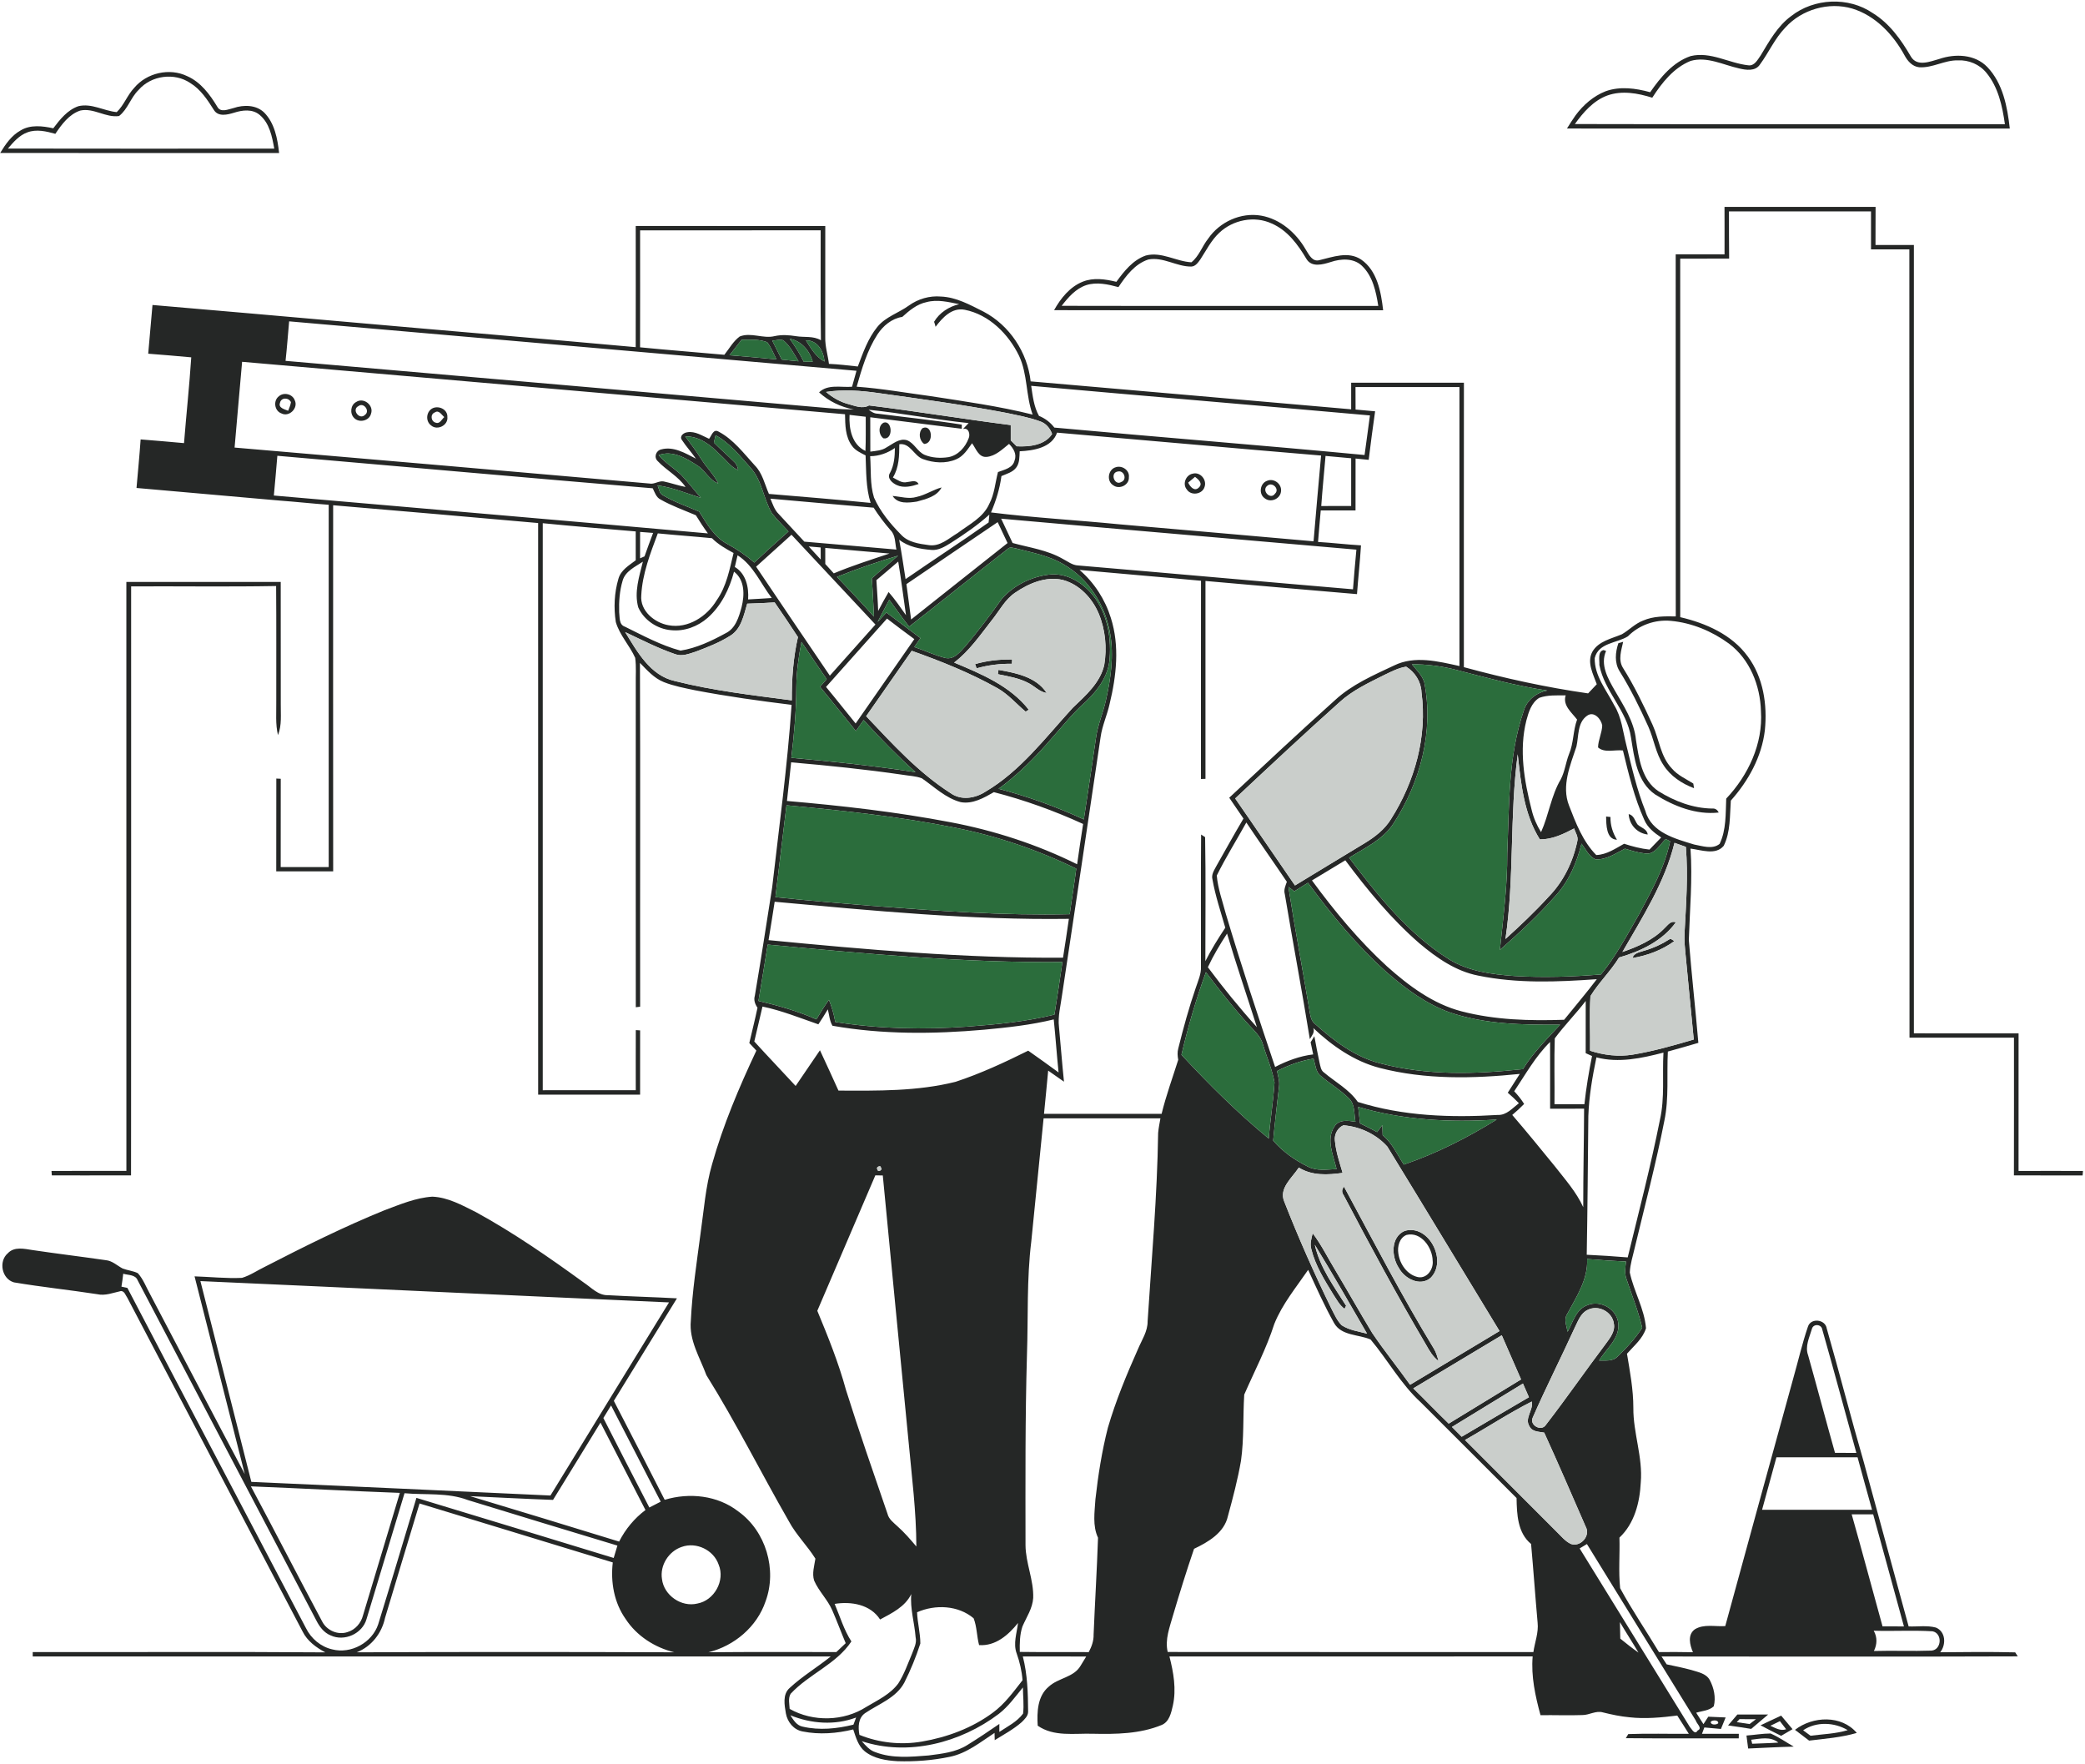 <svg width="519" height="439" viewBox="0 0 519 439" fill="none" xmlns="http://www.w3.org/2000/svg">
<g clip-path="url(#clip0_12506_513)">
<path d="M445.844 4.014C451.544 -0.48 460.13 -0.864 466.148 3.246C470.36 5.826 473.252 9.93 475.688 14.124C477.254 16.674 480.446 15.312 482.708 14.682C486.692 13.314 491.624 13.482 494.696 16.698C498.584 20.766 499.676 26.61 500.282 32.004C466.262 31.998 432.242 32.016 398.216 31.998C395.492 31.986 392.768 31.992 390.05 31.986C390.746 30.87 391.442 29.754 392.21 28.68C394.124 26.1 396.668 23.886 399.686 22.71C403.262 21.426 407.18 21.96 410.762 22.956C413.324 19.254 416.432 15.462 420.83 13.962C425.78 12.756 430.364 15.732 435.182 16.254C436.742 16.476 437.516 14.838 438.278 13.782C440.396 10.254 442.454 6.51 445.844 4.014ZM444.404 6.864C441.788 9.552 440.294 13.062 438.092 16.05C436.94 17.808 434.612 17.448 432.866 17.022C428.924 16.146 424.922 13.986 420.818 15.168C416.606 16.872 413.672 20.604 411.284 24.318C407.69 23.184 403.724 22.47 400.076 23.778C396.614 25.074 394.112 27.954 392.018 30.876C427.7 30.966 463.382 30.894 499.064 30.912C498.422 26.418 497.42 21.696 494.45 18.114C492.752 16.02 490.046 14.892 487.37 15.024C484.04 14.94 481.046 16.962 477.722 16.74C476.06 16.572 474.866 15.234 474.122 13.854C471.29 8.64 466.868 3.894 461.054 2.13C455.204 0.408 448.49 2.346 444.404 6.864Z" fill="#252726"/>
<path d="M33.41 21.864C36.53 18.126 42.206 16.818 46.61 18.96C49.97 20.442 52.22 23.49 54.068 26.532C54.896 28.146 56.798 27.198 58.112 26.904C60.638 26.04 63.746 26.058 65.768 28.02C68.378 30.666 69.074 34.53 69.476 38.082C46.334 38.082 23.192 38.106 0.05 38.07C1.358 35.916 2.852 33.738 5.108 32.478C7.562 30.972 10.586 31.356 13.262 31.932C14.936 29.724 16.784 27.372 19.502 26.436C22.784 25.632 25.844 27.606 29.054 27.906C30.866 26.178 31.682 23.682 33.41 21.864ZM34.526 22.362C32.534 24.258 31.82 27.186 29.636 28.878C26.318 29.358 23.294 26.778 19.97 27.522C17.174 28.458 15.35 30.972 13.778 33.312C11.54 32.688 9.074 32.094 6.818 32.946C4.778 33.678 3.338 35.382 1.964 36.978C24.062 37.026 46.166 37.002 68.27 36.99C67.724 33.984 67.094 30.636 64.616 28.584C62.828 27.078 60.326 27.39 58.262 28.056C56.612 28.554 54.302 29.154 53.222 27.342C51.626 24.834 49.952 22.236 47.348 20.658C43.412 17.994 37.634 18.774 34.526 22.362Z" fill="#252726"/>
<path d="M429.266 51.504C441.8 51.516 454.34 51.51 466.874 51.504C466.844 54.666 466.874 57.822 466.85 60.978C470.036 60.978 473.222 60.984 476.408 60.978C476.42 82.746 476.378 104.52 476.426 126.294C476.384 169.932 476.414 213.57 476.408 257.208C485.096 257.196 493.784 257.196 502.466 257.22C502.454 268.632 502.472 280.044 502.46 291.462C507.806 291.444 513.146 291.432 518.498 291.462C518.474 291.744 518.426 292.302 518.402 292.578C512.702 292.56 507.008 292.578 501.308 292.566C501.338 281.136 501.314 269.706 501.32 258.276C492.65 258.294 483.986 258.27 475.316 258.288C475.31 212.91 475.34 167.532 475.298 122.154C475.262 102.126 475.298 82.104 475.28 62.076C472.094 62.07 468.914 62.076 465.734 62.076C465.734 58.92 465.728 55.77 465.734 52.614C454.064 52.62 442.4 52.62 430.73 52.614H430.376C430.358 56.532 430.4 60.456 430.418 64.374C426.356 64.38 422.3 64.374 418.238 64.38C418.244 94.128 418.232 123.876 418.244 153.618C424.61 155.1 431.108 157.962 435.056 163.392C438.938 168.612 439.958 175.434 439.31 181.782C438.536 188.358 435.206 194.388 430.838 199.272C430.568 203.04 430.79 207.06 429.074 210.528C427.046 212.958 423.458 211.542 420.8 211.224C421.328 218.808 420.626 226.392 420.386 233.97C421.064 242.514 422.03 251.034 422.756 259.572C420.23 260.316 417.704 261.042 415.166 261.738C414.86 267.48 415.478 273.306 414.29 278.982C412.208 289.62 409.436 300.114 406.904 310.65C406.454 312.666 405.782 314.652 405.692 316.728C406.682 321.444 409.34 325.752 409.724 330.606C408.938 333.198 406.718 334.98 404.99 336.954C405.728 341.412 406.58 345.882 406.574 350.424C406.52 356.682 408.962 362.706 408.422 368.988C408.176 373.968 406.868 379.194 403.112 382.722C403.238 386.916 402.848 391.14 403.286 395.31C406.232 400.758 409.754 405.9 412.946 411.216C415.766 411.198 418.586 411.186 421.406 411.252C420.638 409.434 419.99 406.908 421.892 405.54C424.136 404.166 426.95 404.916 429.452 404.748C435.098 384.162 440.714 363.576 446.402 343.002C447.614 338.754 448.592 334.434 450.02 330.252C450.704 327.96 454.382 328.35 454.718 330.684C457.886 341.718 460.718 352.854 463.922 363.876C467.63 377.532 471.356 391.182 475.1 404.832C477.35 404.922 479.684 404.52 481.886 405.114C484.352 406.134 484.466 409.368 482.96 411.264C489.176 411.204 495.41 411.132 501.626 411.288C501.788 411.534 502.112 412.032 502.268 412.284C476.096 412.386 449.924 412.302 423.746 412.326C420.356 412.308 416.966 412.308 413.582 412.302C414.002 412.956 414.434 413.61 414.866 414.27C416.906 414.702 418.958 415.116 420.974 415.662C422.612 416.19 424.67 416.496 425.588 418.158C426.632 420.12 427.154 422.514 426.596 424.704C425.438 425.814 423.68 425.85 422.216 426.312C422.822 427.254 423.422 428.202 424.022 429.156C424.424 428.532 424.82 427.914 425.228 427.302C426.668 427.362 428.102 427.422 429.548 427.488C429.158 428.442 428.768 429.396 428.378 430.35C426.998 430.218 425.618 430.098 424.25 429.978C424.1 430.374 423.806 431.166 423.656 431.562C426.71 431.544 429.77 431.55 432.83 431.556C432.83 431.838 432.818 432.408 432.812 432.69C423.44 432.66 414.074 432.744 404.702 432.648C404.858 432.39 405.158 431.88 405.308 431.628C410.33 431.436 415.358 431.604 420.386 431.562C419.426 430.038 418.484 428.52 417.506 427.014C413.57 427.5 409.58 427.89 405.62 427.446C403.382 427.242 401.18 426.774 399.008 426.234C397.25 425.712 395.606 426.912 393.854 426.894C390.392 427.02 386.924 426.87 383.462 426.924C382.172 422.16 381.086 417.252 381.512 412.29C351.374 412.338 321.236 412.302 291.098 412.308C292.112 416.28 292.856 420.456 291.95 424.53C291.536 426.33 291.068 428.562 289.172 429.36C283.748 431.598 277.766 431.67 271.982 431.544C267.392 431.406 262.334 432.348 258.308 429.54C258.098 426.156 258.236 422.16 261.068 419.814C263.414 417.63 267.284 417.54 268.976 414.624C269.462 413.862 269.918 413.088 270.38 412.32C265.118 412.29 259.856 412.326 254.6 412.302C255.758 416.784 255.89 421.44 255.92 426.048C255.926 427.14 255.032 427.944 254.318 428.664C252.284 430.44 249.89 431.724 247.604 433.14C247.592 432.69 247.574 431.79 247.562 431.334C244.04 433.632 240.638 436.434 236.414 437.286C232.154 438.18 227.78 438.51 223.43 438.378C220.586 438.216 217.55 437.754 215.264 435.924C213.608 434.568 213.038 432.408 212.384 430.47C208.292 431.472 203.96 431.808 199.814 430.98C197.594 430.59 196.01 428.646 195.626 426.498C195.272 424.41 194.756 421.758 196.544 420.162C199.7 417.222 203.444 415.002 206.798 412.302C140.582 412.32 74.366 412.308 8.15 412.308L8.144 411.21C32.426 411.264 56.702 411.102 80.984 411.288C78.686 410.076 76.496 408.474 75.32 406.092C60.788 378.39 46.208 350.718 31.688 323.01C31.244 322.41 31.028 321.39 30.122 321.348C28.16 321.768 26.204 322.602 24.158 322.128C17.276 321.072 10.334 320.346 3.464 319.194C0.452 318.324 -0.424 313.968 1.946 311.946C3.566 310.212 6.068 310.848 8.12 311.154C14.186 312.06 20.276 312.786 26.342 313.668C27.962 313.818 29.144 315.012 30.518 315.738C31.754 316.212 33.11 316.32 34.31 316.902C35.69 318.426 36.392 320.412 37.388 322.188C45.248 337.092 53.018 352.038 60.932 366.912C56.75 350.508 52.592 334.098 48.428 317.694C52.358 317.82 56.3 318.252 60.236 318.072C62.27 317.466 64.04 316.224 65.942 315.306C75.68 310.296 85.496 305.394 95.648 301.266C99.53 299.82 103.442 298.134 107.624 297.858C111.524 298.02 115.022 299.994 118.442 301.692C127.844 306.84 136.67 312.96 145.334 319.254C147.224 320.502 148.934 322.482 151.394 322.386C157.094 322.716 162.8 322.854 168.506 323.166C163.244 331.656 158.054 340.188 152.798 348.684C157.034 356.886 161.276 365.082 165.458 373.314C171.596 371.454 178.64 372.204 183.782 376.212C190.64 381.114 193.478 390.69 190.568 398.58C188.432 404.922 182.786 409.674 176.354 411.264C186.962 411.144 197.576 411.24 208.184 411.21C208.964 410.472 209.732 409.734 210.512 409.002C209.366 406.284 208.346 403.512 207.164 400.806C206.006 398.136 203.804 396.078 202.652 393.408C202.094 391.62 202.7 389.742 202.97 387.96C200.948 384.72 198.158 382.02 196.352 378.636C189.428 366.576 183.206 354.09 175.838 342.294C174.218 337.896 171.488 333.612 171.962 328.752C172.31 321.48 173.426 314.274 174.374 307.062C175.208 301.278 175.616 295.404 177.254 289.77C179.996 280.014 183.974 270.654 188.276 261.504C187.688 260.868 187.1 260.238 186.518 259.614C187.196 256.68 187.946 253.77 188.558 250.83C187.934 249.936 187.562 248.91 187.898 247.836C189.422 238.854 190.796 229.848 192.212 220.854C193.946 205.728 196.01 190.632 197.042 175.44C189.032 174.456 181.04 173.346 173.114 171.834C170.45 171.276 167.75 170.778 165.212 169.77C162.806 168.804 161.066 166.812 159.296 165C159.404 193.53 159.302 222.054 159.344 250.578C159.074 250.614 158.534 250.68 158.264 250.71C158.24 223.95 158.258 197.19 158.258 170.424C158.216 168.198 158.414 165.96 158.114 163.746C156.734 160.662 154.25 158.118 153.29 154.842C152.738 151.272 152.912 147.534 153.938 144.066C154.532 141.9 156.578 140.724 158.246 139.464C158.258 137.07 158.258 134.67 158.246 132.276C150.53 131.628 142.814 130.992 135.104 130.23C135.104 177.276 135.104 224.322 135.104 271.368C142.82 271.35 150.542 271.368 158.258 271.356C158.258 266.37 158.24 261.39 158.264 256.404C158.534 256.422 159.068 256.452 159.338 256.47C159.332 261.804 159.344 267.138 159.332 272.472C150.872 272.46 142.418 272.46 133.958 272.472C133.958 225.042 133.97 177.618 133.952 130.188C116.948 128.658 99.938 127.218 82.928 125.76C82.922 156.132 82.91 186.51 82.934 216.882C78.212 216.894 73.484 216.888 68.762 216.888C68.786 209.19 68.756 201.486 68.78 193.788C69.056 193.8 69.608 193.83 69.884 193.842C69.884 201.168 69.896 208.494 69.872 215.826C73.856 215.82 77.84 215.832 81.824 215.814C81.824 185.76 81.83 155.7 81.824 125.646C77.768 125.346 73.718 124.902 69.662 124.602C57.77 123.546 45.872 122.526 33.98 121.458C34.322 117.426 34.73 113.406 35.006 109.374C38.606 109.65 42.206 109.974 45.806 110.298C46.37 103.182 47.138 96.072 47.606 88.944C44.036 88.62 40.466 88.308 36.89 88.038C37.262 84 37.592 79.956 37.958 75.912C54.674 77.334 71.384 78.81 88.1 80.28C111.476 82.356 134.87 84.282 158.24 86.412C158.264 76.356 158.258 66.306 158.246 56.25C173.972 56.256 189.704 56.25 205.43 56.256C205.424 65.502 205.418 74.742 205.424 83.988C205.364 86.226 206.078 88.368 206.342 90.57C208.748 90.666 211.136 90.972 213.53 91.224C214.82 87.804 216.05 84.252 218.378 81.384C220.424 78.846 223.682 77.91 226.25 76.044C228.548 74.394 231.392 73.566 234.224 73.812C238.064 73.968 241.478 75.9 244.832 77.574C251.294 80.97 255.746 87.69 256.55 94.926C283.148 97.218 309.734 99.564 336.332 101.88C336.332 99.672 336.338 97.464 336.332 95.256C345.686 95.256 355.046 95.256 364.4 95.256C364.37 118.86 364.388 142.458 364.388 166.062C374.558 168.834 384.878 171.096 395.312 172.59C396.038 171.834 396.752 171.072 397.472 170.31C396.566 167.778 394.958 164.886 396.362 162.246C397.886 159.576 401.126 158.982 403.73 157.872C405.536 156.822 407.006 155.22 408.998 154.47C411.554 153.348 414.392 153.384 417.134 153.432C417.092 123.39 417.122 93.348 417.116 63.3C421.166 63.312 425.222 63.3 429.272 63.312C429.272 61.152 429.272 58.992 429.278 56.832C429.284 55.056 429.284 53.28 429.266 51.504ZM159.332 57.336C159.338 67.038 159.35 76.746 159.326 86.448C166.31 87.138 173.312 87.678 180.308 88.308C181.532 86.76 182.516 84.942 184.13 83.754C186.95 82.638 189.956 84.378 192.842 83.658C194.582 83.274 196.376 83.394 198.128 83.676C200.204 84.03 202.448 83.55 204.344 84.696C204.206 75.576 204.314 66.45 204.284 57.33C189.302 57.336 174.314 57.318 159.332 57.336ZM224.6 78.876C221.99 79.278 219.824 81.084 218.414 83.244C215.858 87.198 214.526 91.764 213.242 96.252C219.362 96.69 225.416 97.77 231.494 98.58C240.044 99.906 248.642 101.094 257.048 103.194C255.32 98.46 255.824 93.168 253.664 88.566C251.036 83.148 246.218 78.306 240.152 77.106C236.96 76.476 234.602 79.062 232.886 81.342C232.784 80.916 232.664 80.496 232.514 80.094C233.87 77.808 236.204 76.32 238.76 75.708C236.096 75.186 233.348 74.466 230.648 75.198C228.26 75.684 226.352 77.286 224.6 78.876ZM71.972 79.986C71.678 83.262 71.438 86.544 71.078 89.82C116.42 93.786 161.768 97.686 207.11 101.664C208.916 101.832 210.722 101.91 212.534 101.928C209.318 101.322 206.306 99.888 203.888 97.662C206.066 95.544 209.366 96.492 212.09 96.264C212.45 94.938 212.822 93.612 213.2 92.292C166.124 88.158 119.042 84.114 71.972 79.986ZM184.61 84.552C183.59 85.83 182.582 87.12 181.586 88.422C185.486 88.74 189.386 89.07 193.286 89.46C192.554 88.014 191.972 86.466 190.97 85.182C188.954 84.39 186.734 84.558 184.61 84.552ZM192.224 84.78C192.998 86.364 193.796 87.936 194.6 89.514C195.986 89.652 197.372 89.796 198.77 89.928C197.66 88.092 196.664 86.088 194.978 84.702C194.096 84.384 193.13 84.756 192.224 84.78ZM196.562 84.312C197.87 86.136 199.094 88.026 200.078 90.054C200.636 90.048 201.746 90.036 202.298 90.03C201.536 87.276 199.478 84.84 196.562 84.312ZM200.606 84.732C201.86 86.712 203.09 88.842 205.238 89.994C205.034 87.456 203.504 84.624 200.606 84.732ZM60.266 90.054C59.612 97.17 59.036 104.286 58.394 111.402C92.822 114.336 127.238 117.33 161.654 120.354C162.878 120.612 163.964 119.634 165.17 119.826C167.012 120.216 168.794 120.852 170.648 121.212C168.842 118.56 165.914 117.096 163.754 114.81C162.68 113.85 163.262 112.152 164.606 111.858C167.678 111.03 170.594 112.818 173.228 114.162C172.124 112.572 170.798 111.138 169.742 109.518C169.046 108.558 170.204 107.676 171.098 107.592C173.054 107.268 174.794 108.468 176.504 109.218C177.158 108.42 177.548 106.626 178.91 107.454C182.576 109.398 185.132 112.836 187.88 115.842C189.8 117.774 190.34 120.522 191.402 122.94C199.844 123.654 208.286 124.332 216.716 125.178C215.51 121.356 215.636 117.306 215.462 113.352C214.226 112.716 212.876 112.128 212.06 110.946C210.398 108.702 210.392 105.774 210.344 103.11C160.322 98.742 110.294 94.416 60.266 90.054ZM256.682 96.036C257.06 98.586 257.348 101.22 258.62 103.512C260.138 104.13 261.452 105.126 262.448 106.428C288.182 108.798 313.946 110.808 339.668 113.256C340.136 109.974 340.55 106.686 341.006 103.404C312.902 100.902 284.786 98.55 256.682 96.036ZM337.412 96.342C337.418 98.208 337.424 100.074 337.43 101.94C339.05 102.084 340.67 102.228 342.296 102.378C341.714 106.398 341.186 110.424 340.694 114.456C339.602 114.342 338.516 114.234 337.43 114.132C337.424 118.44 337.43 122.748 337.418 127.056C334.532 127.044 331.646 127.056 328.76 127.05C328.508 129.66 328.316 132.276 328.088 134.892C331.658 135.108 335.21 135.54 338.78 135.744C338.528 139.794 338.084 143.832 337.784 147.882C325.214 146.79 312.638 145.746 300.068 144.606C300.068 161.022 300.068 177.438 300.068 193.86C299.786 193.866 299.222 193.89 298.946 193.896C298.952 177.45 298.928 161.004 298.958 144.558C288.884 143.61 278.798 142.8 268.718 141.864C272.384 145.014 275.084 149.208 276.518 153.816C278.732 160.764 277.898 168.252 276.206 175.218C275.594 178.014 274.346 180.648 273.956 183.504C270.806 204.912 267.59 226.308 264.362 247.704C264.02 250.338 263.282 252.972 263.606 255.648C264.038 260.178 264.374 264.714 264.848 269.244C263.528 268.332 262.22 267.408 260.912 266.484C260.594 270.078 260.216 273.66 259.874 277.248C269.63 277.248 279.386 277.254 289.148 277.248C290.258 272.682 291.878 268.266 293.288 263.79C293.108 262.848 293.036 261.882 293.3 260.952C294.566 255.864 295.952 250.8 297.662 245.844C298.22 244.146 299.018 242.466 298.946 240.636C298.964 229.662 298.886 218.694 298.982 207.726C299.234 207.888 299.732 208.212 299.978 208.374C300.17 218.658 300.032 228.96 300.038 239.25C301.502 236.358 303.212 233.61 305 230.916C303.866 226.944 302.528 223.008 301.814 218.928C301.466 217.698 302.234 216.612 302.768 215.58C305.012 211.632 307.202 207.654 309.524 203.748C308.354 202.008 307.172 200.28 305.984 198.558C314.702 190.422 323.402 182.256 332.288 174.294C336.512 170.382 341.876 168.066 347.024 165.642C352.148 163.122 358.01 164.622 363.29 165.786C363.284 142.638 363.278 119.49 363.29 96.342C354.662 96.336 346.04 96.336 337.412 96.342ZM205.622 97.56C207.224 98.94 209.078 100.02 211.13 100.566C212.798 101.004 214.664 101.862 216.32 100.914C228.104 102.378 239.822 104.304 251.6 105.804C251.6 107.07 251.594 108.342 251.6 109.614C252.092 110.1 252.578 110.586 253.07 111.084C256.154 111.246 260.072 110.856 261.89 108.024C261.386 106.614 260.354 105.354 258.902 104.88C256.124 103.86 253.19 103.35 250.298 102.738C239.786 100.734 229.172 99.312 218.576 97.83C214.292 97.218 209.918 96.894 205.622 97.56ZM216.23 101.994C216.902 102.486 217.616 102.966 218.492 102.972C225.464 103.878 232.472 104.58 239.414 105.696C239.414 105.954 239.408 106.464 239.402 106.722C231.812 105.768 224.216 104.832 216.626 103.86C216.638 106.716 216.62 109.566 216.644 112.416C218.036 112.224 219.53 112.164 220.73 111.33C222.29 110.478 223.886 108.984 225.806 109.59C227.6 110.316 228.362 112.41 230.126 113.202C231.992 113.982 234.104 114.096 236.084 113.79C238.496 113.352 240.296 111.318 241.118 109.098C241.55 108.186 241.172 106.344 239.708 106.782C240.182 106.302 240.65 105.816 241.112 105.312C232.79 104.454 224.552 102.834 216.23 101.994ZM211.472 103.266C211.292 106.668 212.012 110.64 215.426 112.242C215.552 109.404 215.486 106.566 215.498 103.734C214.154 103.572 212.81 103.404 211.472 103.266ZM253.82 112.326C253.742 113.718 253.838 115.272 252.914 116.436C252.026 117.582 250.544 117.942 249.278 118.5C248.864 121.638 247.922 124.644 246.68 127.548C257.288 128.868 267.992 129.456 278.636 130.506C294.746 131.922 310.862 133.296 326.972 134.736C327.572 127.62 328.196 120.498 328.844 113.388C306.932 111.558 285.038 109.56 263.126 107.688C261.848 111.438 257.264 112.17 253.82 112.326ZM170.57 108.618C171.938 110.466 173.336 112.296 174.542 114.252C175.838 116.364 177.704 118.086 178.79 120.336C176.534 119.52 175.568 117.102 173.606 115.872C170.786 114.06 167.408 111.984 163.952 113.286C165.542 115.188 167.69 116.46 169.496 118.134C171.26 119.964 172.79 122.004 174.464 123.918C170.9 122.808 167.42 121.314 163.688 120.822C164.054 121.62 164.066 122.766 164.954 123.24C167.81 124.944 170.99 126.018 174.038 127.338C175.928 130.314 177.734 133.65 180.98 135.36C183.392 136.674 185.684 138.204 187.748 140.028C190.544 137.394 193.394 134.826 196.274 132.288C194.894 130.764 193.376 129.36 192.134 127.722C189.998 124.116 189.704 119.544 186.788 116.376C184.16 113.454 181.646 110.244 178.124 108.336C178.022 108.792 177.812 109.704 177.704 110.16C179.342 111.834 181.13 113.346 182.786 115.002C183.362 115.518 183.626 116.262 183.746 117.018C181.892 116.268 180.752 114.444 179.246 113.196C176.966 110.766 174.068 108.558 170.57 108.618ZM223.862 110.574C223.844 113.424 223.808 116.346 222.26 118.854C223.352 119.406 224.474 120.336 225.794 119.994C226.796 119.922 228.008 119.316 228.662 120.48C226.928 121.056 224.972 121.554 223.226 120.738C222.098 120.228 220.682 119.016 221.558 117.672C222.578 115.77 222.746 113.634 222.758 111.51C220.934 112.77 218.84 113.532 216.602 113.55C216.854 116.976 216.518 120.534 217.562 123.858C219.11 127.326 221.57 130.326 224.228 133.014C225.986 134.988 228.758 135.36 231.242 135.69C234.014 136.098 236.18 133.98 238.388 132.672C241.22 130.53 244.766 128.832 246.254 125.406C247.562 122.958 247.718 120.138 248.42 117.498C249.974 116.904 252.146 116.514 252.554 114.588C253.16 113.016 252.236 111.564 251.174 110.49C249.494 111.822 247.832 113.52 245.582 113.73C243.572 113.88 242.93 111.624 241.964 110.328C240.866 111.84 239.834 113.562 238.034 114.318C235.436 115.464 232.358 115.23 229.742 114.27C227.474 113.448 226.592 110.196 223.862 110.574ZM69.038 113.448C68.756 116.748 68.486 120.048 68.168 123.342C104.18 126.492 140.21 129.54 176.216 132.768C175.148 131.31 174.158 129.798 173.216 128.25C170.27 126.996 167.234 125.922 164.444 124.344C163.334 123.81 162.98 122.562 162.482 121.542C131.324 118.938 100.184 116.142 69.038 113.448ZM329.954 113.484C329.6 117.642 329.18 121.794 328.886 125.952C331.364 125.94 333.848 125.94 336.332 125.946C336.338 121.986 336.332 118.026 336.332 114.066C334.208 113.88 332.078 113.688 329.954 113.484ZM191.774 124.122C192.338 125.448 192.77 126.906 193.838 127.944C195.986 130.218 198.062 132.552 200.216 134.82C207.854 135.45 215.492 136.158 223.136 136.794C222.764 135.156 222.956 133.218 221.66 131.958C220.13 130.194 218.72 128.328 217.466 126.366C208.898 125.634 200.336 124.896 191.774 124.122ZM236.69 135.132C235.22 136.032 233.642 137.046 231.836 136.884C229.034 136.65 226.088 136.134 223.826 134.34C224.426 137.598 224.912 140.874 225.416 144.144C232.268 139.392 239.282 134.862 246.086 130.044C246.134 129.558 246.224 128.58 246.272 128.088C243.32 130.752 240.032 132.996 236.69 135.132ZM249.206 129.102C250.16 131.118 251.108 133.14 252.062 135.156C256.256 136.308 260.69 136.896 264.518 139.092C265.76 139.716 266.906 140.688 268.358 140.748C291.17 142.68 313.976 144.744 336.788 146.682C337.046 143.388 337.316 140.1 337.634 136.812C308.162 134.214 278.678 131.736 249.206 129.102ZM225.626 145.392C226.004 148.326 226.406 151.26 226.796 154.194C234.776 147.816 242.822 141.528 250.802 135.168C249.968 133.44 249.152 131.706 248.342 129.966C240.782 135.126 233.174 140.214 225.626 145.392ZM159.332 132.402C159.338 134.592 159.338 136.782 159.326 138.972C159.602 138.852 160.16 138.606 160.436 138.486C161.132 136.536 161.828 134.58 162.572 132.648C161.486 132.564 160.412 132.486 159.332 132.402ZM159.626 148.182C159.278 152.028 162.896 155.004 166.388 155.622C171.248 156.546 176 153.432 178.424 149.37C180.866 145.902 181.616 141.678 182.6 137.646C180.686 136.602 178.766 135.516 177.218 133.962C172.73 133.518 168.23 133.206 163.742 132.762C161.882 137.742 159.896 142.818 159.626 148.182ZM188.21 141.054C194.324 150.102 200.42 159.156 206.564 168.18C210.35 163.944 214.136 159.702 217.916 155.454C210.944 148.014 203.99 140.544 197.018 133.104C194.09 135.762 191.156 138.414 188.21 141.054ZM201.302 136.014C202.31 137.088 203.3 138.174 204.296 139.266C204.284 138.264 204.284 137.268 204.284 136.272C203.288 136.188 202.292 136.098 201.302 136.014ZM250.832 136.638C242.612 143.028 234.518 149.58 226.298 155.976C224.594 153.78 222.98 151.524 221.354 149.28C220.382 151.128 219.392 152.958 218.45 154.824C219.188 154.044 219.92 153.252 220.652 152.466C223.478 154.584 226.304 156.708 229.124 158.832C228.608 159.57 228.092 160.308 227.582 161.046C230.204 161.916 232.712 163.146 235.4 163.794C237.566 164.184 238.97 162.27 240.272 160.89C243.506 157.086 246.5 153.078 249.404 149.022C252.38 145.662 256.724 143.544 261.158 143.022C265.01 142.566 268.718 144.51 271.28 147.276C275.366 151.674 276.68 157.998 276.218 163.836C275.984 168.12 273.29 171.786 270.278 174.636C267.176 177.366 264.602 180.612 261.86 183.69C257.87 188.334 253.526 192.708 248.576 196.332C255.848 198.258 262.964 200.784 269.786 203.964C270.818 197.154 271.862 190.344 272.834 183.528C273.284 180.33 274.622 177.354 275.306 174.21C276.518 168.81 277.304 163.176 276.332 157.674C275.15 150.654 270.998 144.042 264.758 140.478C261.122 138.294 256.892 137.55 252.842 136.494C252.176 136.386 251.378 136.038 250.832 136.638ZM205.424 136.38C205.424 137.712 205.43 139.044 205.43 140.382C206.138 141.156 206.84 141.93 207.548 142.716C212.072 140.814 216.758 139.338 221.414 137.778C216.08 137.298 210.752 136.878 205.424 136.38ZM182.912 141.12C185.702 142.812 186.428 146.154 186.218 149.202C188.18 149.106 190.142 148.968 192.104 148.848C189.338 145.26 187.55 140.724 183.596 138.216C183.362 139.182 183.134 140.148 182.912 141.12ZM208.346 143.592C211.448 146.862 214.544 150.132 217.556 153.486C217.382 150.306 217.256 147.126 217.016 143.952C219.146 142.026 221.39 140.22 223.544 138.312C218.402 139.854 213.32 141.582 208.346 143.592ZM154.982 144.546C154.226 147.072 154.04 149.748 154.124 152.37C154.292 153.666 154.022 155.496 155.588 156C160.076 158.208 164.558 160.65 169.4 161.946C173.372 161.316 177.116 159.54 180.62 157.62C183.116 156.426 183.926 153.564 184.598 151.11C185.354 148.104 185.426 144.366 182.714 142.296C181.58 146.586 179.54 150.786 176.168 153.768C173.702 155.946 170.36 157.206 167.06 156.858C163.604 156.576 160.286 154.362 158.876 151.176C157.82 147.396 159.122 143.484 160.028 139.806C158.126 141.072 155.648 142.158 154.982 144.546ZM218.156 144.408C218.3 146.964 218.51 149.508 218.594 152.064C219.434 150.48 220.274 148.902 221.192 147.36C222.782 149.172 224.126 151.17 225.524 153.126C224.876 148.68 224.324 144.216 223.586 139.782C221.78 141.33 219.98 142.884 218.156 144.408ZM252.734 147.498C250.196 149.184 248.81 151.98 246.95 154.296C244.028 158.022 241.322 162.024 237.506 164.916C244.262 167.742 251.426 170.712 256.082 176.652C255.884 176.772 255.5 177.018 255.302 177.138C252.968 175.182 250.964 172.8 248.27 171.288C241.502 167.484 234.26 164.592 226.952 161.994C223.148 167.406 219.41 172.866 215.606 178.272C222.116 185.13 228.572 192.27 236.594 197.4C239.204 199.284 242.636 198.744 245.222 197.106C254.024 191.934 260.222 183.6 267.014 176.196C270.2 173.142 273.83 170.028 274.868 165.516C275.582 161.25 275.156 156.744 273.494 152.736C271.868 148.878 268.676 145.452 264.542 144.354C260.366 143.388 256.136 145.176 252.734 147.498ZM185.996 150.258C185.144 153.114 184.532 156.546 181.784 158.238C179.114 159.924 176.156 161.088 173.21 162.192C171.56 162.726 169.76 163.476 168.032 162.816C163.754 161.34 159.704 159.264 155.618 157.332C158.624 162.24 161.876 168.15 167.966 169.512C177.524 171.924 187.34 173.04 197.096 174.324C197.072 169.038 197.438 163.734 198.626 158.568C196.736 155.67 194.798 152.796 192.83 149.946C190.55 150.09 188.276 150.198 185.996 150.258ZM205.616 170.982C208.112 173.982 210.512 177.06 212.99 180.078C217.844 173.064 222.716 166.068 227.594 159.078C225.302 157.41 223.046 155.688 220.796 153.972C215.72 159.63 210.668 165.306 205.616 170.982ZM405.218 158.388C402.458 160.128 397.904 159.942 396.956 163.8C396.86 168.192 399.884 171.798 401.804 175.524C403.664 178.53 403.964 182.106 404.834 185.454C406.178 190.998 407.456 196.596 409.586 201.906C411.086 207.258 417.026 208.776 421.694 210.204C423.716 210.57 426.284 211.512 428.054 210.042C429.722 206.58 429.53 202.536 429.692 198.78C435.176 192.978 438.872 185.112 438.338 177.006C438.158 170.646 435.584 164.1 430.382 160.206C426.17 157.116 421.13 155.016 415.916 154.536C411.98 154.17 407.996 155.58 405.218 158.388ZM199.508 159.786C198.782 163.476 198.248 167.22 198.224 170.988C198.212 176.886 197.672 182.772 196.976 188.622C207.308 189.546 217.634 190.638 227.888 192.198C223.358 188.1 219.074 183.738 214.964 179.226C214.322 180.132 213.686 181.038 213.05 181.95C210.056 178.29 207.14 174.576 204.122 170.946C204.674 170.31 205.226 169.68 205.784 169.056C203.66 165.984 201.602 162.876 199.508 159.786ZM351.458 165.348C352.574 166.758 353.996 168.048 354.53 169.824C356.948 181.98 353.552 194.736 346.856 204.984C344.252 209.01 339.746 211.038 335.822 213.498C342.992 222.924 350.594 232.488 360.77 238.824C365.624 241.806 371.414 242.532 376.982 242.94C384.152 243.366 391.358 243.138 398.516 242.55C402.242 238.02 404.978 232.794 407.906 227.736C411.026 221.874 414.38 215.97 415.724 209.394C415.448 209.256 414.896 208.974 414.62 208.83C413.12 210.264 411.866 212.916 409.394 212.418C407.708 212.244 406.094 211.716 404.474 211.242C402.176 212.406 399.812 214.086 397.124 213.894C395.486 213.138 394.706 211.35 393.674 209.982C392.48 214.758 390.488 219.444 387.092 223.08C382.856 227.874 378.146 232.218 373.352 236.442C374.186 228.45 375.242 220.464 375.188 212.418C375.704 200.532 375.368 188.316 379.292 176.916C380.09 174.24 382.442 172.386 385.142 171.882C377.522 170.748 370.076 168.708 362.63 166.776C358.982 165.816 355.226 165.33 351.458 165.348ZM344.63 167.982C340.724 169.944 336.668 171.816 333.41 174.804C324.644 182.652 316.046 190.698 307.46 198.744C312.464 205.932 317.36 213.198 322.346 220.398C328.136 216.9 333.89 213.36 339.686 209.88C342.242 208.326 344.696 206.448 346.268 203.85C352.16 194.556 355.316 183.306 353.834 172.296C353.744 169.692 352.214 167.304 350.024 165.942C348.104 166.236 346.364 167.16 344.63 167.982ZM383.162 173.694C381.206 174.888 380.498 177.27 379.94 179.352C378.086 186.726 379.412 194.388 381.266 201.618C381.734 203.568 382.532 205.422 383.6 207.126C385.532 202.848 386.102 198.048 388.508 193.98C389.528 192.024 389.756 189.78 390.548 187.74C391.736 184.986 391.538 181.908 392.57 179.112C391.244 177.336 388.922 175.59 389.732 173.076C387.536 173.106 385.262 172.944 383.162 173.694ZM392.408 185.814C390.872 190.482 388.652 195.582 390.554 200.478C392.234 204.84 394.004 209.454 397.34 212.826C399.902 212.742 402.104 211.218 404.276 210.018C406.328 210.69 408.428 211.236 410.588 211.47C411.56 210.468 412.532 209.46 413.504 208.452C411.794 207.318 410.09 205.992 409.286 204.042C406.808 198.54 405.398 192.642 403.982 186.798C401.954 186.552 399.44 187.494 397.784 186.036C397.832 184.158 398.768 182.436 398.828 180.564C398.552 178.956 396.758 176.922 395.072 178.14C392.6 179.85 393.008 183.234 392.408 185.814ZM377.792 187.752C375.746 202.998 376.994 218.484 374.744 233.724C378.446 230.364 382.088 226.932 385.46 223.23C389.186 219.444 391.556 214.506 392.636 209.34C392.918 208.23 392.12 207.234 391.85 206.208C389.174 207.594 386.39 208.962 383.3 208.938C379.328 202.626 378.596 194.994 377.792 187.752ZM195.89 199.368C209.516 200.544 223.13 202.092 236.576 204.654C247.49 206.718 258.158 210.186 268.118 215.124C268.58 211.776 269.096 208.434 269.612 205.092C262.448 201.816 255.02 199.134 247.394 197.172C244.904 198.6 242.126 200.202 239.15 199.662C235.394 198.678 232.574 195.858 229.466 193.722C227.936 193.146 226.268 193.116 224.672 192.84C215.462 191.502 206.204 190.554 196.934 189.75C196.604 192.954 196.244 196.158 195.89 199.368ZM195.776 200.442C194.816 208.056 193.976 215.682 193.016 223.302C200.912 224.154 208.838 224.802 216.758 225.456C233.228 226.722 249.74 227.934 266.276 227.55C266.78 223.77 267.44 220.008 267.902 216.216C258.32 211.548 248.15 208.086 237.692 206.01C223.856 203.25 209.81 201.756 195.776 200.442ZM302.882 217.926C303.152 221.172 304.298 224.286 305.126 227.43C308.942 240.234 313.148 252.918 317.402 265.578C320.372 264.036 323.546 262.848 326.882 262.452C326.672 261.438 326.456 260.436 326.24 259.434C326.546 258.924 326.852 258.42 327.17 257.916C327.566 260.124 327.992 262.326 328.466 264.522C328.688 265.386 328.766 266.418 329.588 266.97C332.42 269.358 335.828 271.164 337.988 274.278C349.214 277.824 361.166 278.232 372.836 277.518C375.014 277.614 376.508 275.802 378.086 274.596C377.204 273.678 376.274 272.814 375.314 271.986C376.31 270.426 377.294 268.86 378.308 267.306C366.704 268.494 354.788 268.758 343.418 265.812C337.1 264.168 331.592 260.316 326.906 255.894C327.338 256.986 326.516 257.802 326.048 258.654C324.098 246.6 321.824 234.6 319.814 222.558C319.496 221.484 319.982 220.47 320.324 219.486C316.994 214.542 313.544 209.682 310.238 204.726C307.802 209.13 305.114 213.408 302.882 217.926ZM416.816 209.79C414.416 219.636 408.842 228.276 403.85 236.964C407.624 235.644 411.458 234.012 414.284 231.084C415.118 230.352 415.832 229.08 417.158 229.566C413.804 234.228 408.398 236.778 403.022 238.332C400.928 241.746 397.976 244.548 395.894 247.944C395.612 252.462 395.87 257.004 395.798 261.534C399.224 262.65 402.884 263.088 406.46 262.5C411.596 261.648 416.618 260.214 421.61 258.744C420.908 251.898 420.32 245.04 419.63 238.194C419.438 236.208 419.21 234.216 419.318 232.218C419.702 225.09 420.224 217.932 419.648 210.798C418.694 210.462 417.758 210.126 416.816 209.79ZM326.576 219.144C332.174 226.794 338.264 234.132 345.26 240.546C350.666 245.37 356.702 249.888 363.83 251.736C372.134 253.896 380.81 254.118 389.348 253.83C392.066 250.464 394.868 247.176 397.484 243.726C387.662 244.428 377.666 244.836 367.97 242.838C362.372 241.758 357.596 238.404 353.318 234.804C346.328 228.72 340.394 221.544 334.874 214.134C332.108 215.802 329.342 217.476 326.576 219.144ZM322.178 221.85C321.686 221.478 321.2 221.118 320.714 220.758C322.292 230.988 324.242 241.164 325.928 251.376C326.168 252.594 326.246 254.028 327.326 254.856C332.024 259.056 337.238 263.04 343.442 264.648C355.052 267.738 367.25 267.402 379.094 266.112C381.638 261.984 385.088 258.588 388.358 255.054C379.136 255.114 369.674 254.988 360.854 251.988C355.064 249.9 350.03 246.216 345.422 242.214C337.922 235.56 331.514 227.79 325.592 219.726C324.452 220.434 323.312 221.136 322.178 221.85ZM192.83 224.454C192.344 227.64 191.834 230.826 191.306 234.006C215.666 236.364 240.11 238.536 264.608 238.38C265.13 235.158 265.598 231.936 266.066 228.708C241.586 229.05 217.178 226.668 192.83 224.454ZM300.662 240.75C304.502 245.904 308.558 250.902 312.872 255.672C310.406 247.902 307.754 240.192 305.438 232.374C303.686 235.074 302.018 237.828 300.662 240.75ZM191.096 235.116C190.364 239.796 189.572 244.47 188.798 249.144C193.718 250.296 198.59 251.676 203.222 253.728C204.2 252.072 205.208 250.428 206.342 248.868C207.056 250.644 207.584 252.492 207.92 254.382C218.786 256.11 229.856 256.32 240.818 255.534C248.084 254.994 255.38 254.298 262.472 252.546C263.168 248.19 263.84 243.828 264.458 239.46C239.942 239.688 215.486 237.402 191.096 235.116ZM300.176 241.986C297.734 248.706 295.712 255.588 294.092 262.554C300.92 269.916 308.06 277.014 315.818 283.404C316.178 278.73 316.976 274.092 317.252 269.412C316.688 266.178 315.302 263.142 314.372 259.998C313.844 257.982 312.23 256.584 310.886 255.102C307.064 250.944 303.59 246.486 300.176 241.986ZM387.014 258.462C386.834 263.916 387.002 269.388 386.942 274.848C389.426 274.848 391.91 274.848 394.394 274.848C394.826 270.822 395.492 266.826 396.29 262.854C395.894 262.674 395.108 262.32 394.712 262.14C394.706 257.808 394.706 253.476 394.718 249.144C392.27 252.348 389.408 255.228 387.014 258.462ZM189.8 250.542C189.128 253.44 188.444 256.338 187.76 259.236C191.144 262.968 194.642 266.592 198.05 270.306C200.078 267.348 202.1 264.39 204.104 261.42C205.67 264.75 207.188 268.11 208.712 271.458C218.444 271.506 228.35 271.65 237.854 269.274C244.088 267.222 250.07 264.444 255.944 261.522C258.476 263.31 261.008 265.104 263.504 266.94C263.048 262.542 262.754 258.132 262.298 253.74C256.622 255.132 250.79 255.762 244.982 256.302C232.424 257.406 219.656 257.52 207.212 255.318C206.486 254.088 206.42 252.594 206.06 251.238C205.304 252.498 204.536 253.752 203.708 254.964C199.106 253.38 194.588 251.532 189.8 250.542ZM376.916 271.626C377.84 272.598 378.68 273.636 379.388 274.782C378.452 275.748 377.456 276.654 376.43 277.518C380.066 281.742 383.582 286.062 387.104 290.382C389.618 293.616 392.396 296.706 394.1 300.48C394.088 292.308 394.286 284.13 394.316 275.958C391.496 275.958 388.676 275.952 385.856 275.976C385.844 270.438 385.874 264.894 385.85 259.356C382.208 262.932 379.736 267.432 376.916 271.626ZM397.382 263.19C396.386 268.002 395.534 272.862 395.372 277.788C395.264 289.296 395.168 300.81 394.97 312.318C398.378 312.468 401.774 312.708 405.17 312.978C407.942 301.584 410.906 290.232 413.192 278.73C414.434 273.234 413.75 267.576 414.068 262.002C408.644 263.406 402.938 264.648 397.382 263.19ZM317.882 266.592C318.14 267.87 318.566 269.172 318.374 270.504C317.864 274.962 317.33 279.426 316.916 283.902C319.262 286.632 322.262 288.744 325.478 290.346C327.704 291.54 330.29 291.096 332.702 290.988C331.91 287.628 330.026 283.638 332.144 280.44C333.278 278.568 335.57 278.928 337.4 279.21C337.028 277.266 337.346 274.902 335.792 273.414C333.668 271.278 331.034 269.748 328.76 267.798C327.464 266.766 327.44 264.96 326.966 263.508C323.78 264.006 320.744 265.122 317.882 266.592ZM338.078 275.52C338.234 276.882 338.39 278.25 338.534 279.624C339.968 280.314 341.39 281.034 342.8 281.79C343.124 281.358 343.766 280.482 344.09 280.044C344.108 280.674 344.156 281.934 344.174 282.564C346.544 284.514 347.798 287.358 349.436 289.878C357.572 287.106 365.276 283.188 372.572 278.664C361.016 279.426 349.238 278.814 338.078 275.52ZM256.706 309.036C255.548 318.39 255.956 327.834 255.632 337.236C255.176 353.022 255.26 368.814 255.272 384.606C255.302 389.064 257.336 393.27 257.186 397.74C257.03 400.344 255.506 402.528 254.504 404.85C253.832 406.872 253.802 409.056 253.85 411.174C259.574 411.258 265.292 411.174 271.01 411.222C271.736 409.86 272.27 408.396 272.222 406.83C272.552 398.802 273.05 390.78 273.32 382.752C271.916 379.764 272.48 376.368 272.672 373.194C273.344 367.2 274.28 361.218 275.774 355.374C277.73 348.666 280.418 342.198 283.256 335.82C284.204 333.552 285.704 331.398 285.668 328.842C286.664 313.236 288.062 297.636 288.284 281.994C288.398 280.77 288.638 279.57 288.854 278.364C279.158 278.358 269.468 278.37 259.772 278.364C258.746 288.588 257.732 298.812 256.706 309.036ZM332.282 283.83C332.51 286.614 333.422 289.278 334.208 291.942C330.518 292.458 326.594 292.686 323.3 290.622C321.674 293.142 318.278 295.764 319.676 299.076C323.222 308.118 327.152 317.022 331.424 325.746C332.174 327.168 332.81 328.71 333.968 329.862C335.846 331.104 338.15 331.392 340.286 331.956C335.996 324.552 331.748 317.124 327.278 309.828C328.544 315.474 332.042 320.202 335.072 325.008C334.976 325.2 334.784 325.584 334.688 325.776C333.446 324.9 332.756 323.496 331.928 322.272C329.726 318.684 327.422 315.042 326.408 310.914C326.024 309.594 326.438 308.25 326.756 306.966C328.97 309.9 330.584 313.218 332.492 316.35C335.558 321.474 338.48 326.688 341.576 331.794C344.552 336.204 347.906 340.35 351.002 344.682C358.412 340.206 365.846 335.772 373.262 331.308C363.944 316.014 354.704 300.666 345.338 285.402C342.602 282.336 338.492 280.392 334.394 280.098C332.984 280.71 332.114 282.312 332.282 283.83ZM218.618 291.48C219.458 291.384 219.614 290.982 219.086 290.274C218.246 290.37 218.09 290.772 218.618 291.48ZM203.444 326.268C206.12 332.718 208.742 339.21 210.578 345.954C213.83 356.298 217.394 366.534 220.916 376.788C221.234 378.144 222.404 378.972 223.364 379.878C225.098 381.408 226.61 383.166 228.098 384.936C228.086 376.224 226.97 367.584 226.172 358.926C223.988 336.816 221.9 314.694 219.746 292.584C219.284 292.572 218.354 292.56 217.892 292.554C213.074 303.792 208.244 315.024 203.444 326.268ZM395.066 313.374C395.324 318.426 392.414 322.752 390.134 327.018C389.192 328.386 389.96 330.036 390.218 331.5C391.538 329.082 392.306 325.83 395.216 324.834C398.468 323.526 402.5 325.884 402.824 329.4C403.238 333.186 399.8 335.7 398.048 338.658C399.584 338.58 401.444 338.94 402.626 337.674C404.906 335.496 407.078 333.156 408.782 330.486C407.81 326.34 406.202 322.386 404.864 318.354C404.33 316.944 404.6 315.438 404.738 313.992C401.51 313.86 398.288 313.638 395.066 313.374ZM317.198 329.544C315.254 335.628 312.26 341.298 309.716 347.13C309.374 352.596 309.68 358.116 308.912 363.558C308.108 368.232 306.896 372.816 305.648 377.388C304.742 381.51 300.752 383.832 297.224 385.512C295.352 390.984 293.636 396.516 291.992 402.066C291.17 405.03 289.928 408.06 290.666 411.192C321.008 411.234 351.35 411.192 381.692 411.216C382.04 408.774 383.024 406.374 382.742 403.872C382.154 397.35 381.71 390.822 381.116 384.306C377.744 381.534 377.576 376.884 377.504 372.876C369.56 364.962 361.646 357.012 353.708 349.098C348.722 344.55 345.464 338.532 341.162 333.408C338.198 332.118 333.908 332.532 332.09 329.334C329.684 325.044 327.674 320.544 325.628 316.074C322.646 320.436 319.178 324.594 317.198 329.544ZM30.674 317.04C30.56 318.114 30.41 319.182 30.23 320.256C30.596 320.334 31.334 320.49 31.706 320.568C46.466 348.822 61.358 377.004 76.154 405.24C77.438 407.856 79.862 409.908 82.73 410.55C87.386 411.738 92.6 408.876 94.13 404.334C97.376 393.852 100.484 383.334 103.658 372.834C120.032 377.796 136.4 382.788 152.762 387.792C153.068 386.754 153.374 385.734 153.686 384.708C141.26 380.97 128.846 377.166 116.432 373.368C111.41 371.454 105.938 372.156 100.694 371.676C97.55 382.122 94.394 392.562 91.238 403.002C90.206 406.644 85.736 408.66 82.316 407.07C80.606 406.392 79.496 404.85 78.704 403.272C63.902 375.072 49.076 346.878 34.268 318.684C33.698 317.22 31.928 317.43 30.674 317.04ZM49.886 318.876C54.11 335.532 58.358 352.182 62.564 368.85C87.38 369.948 112.202 371.106 137.018 372.246C146.84 356.208 156.692 340.2 166.532 324.18C127.646 322.458 88.766 320.604 49.886 318.876ZM395.222 326.04C393.416 326.868 392.786 328.914 391.946 330.558C388.544 338.016 384.824 345.33 381.536 352.836C380.618 354.726 383.708 356.448 384.824 354.63C389.906 348.06 394.64 341.208 399.644 334.572C400.736 333.072 402.116 331.41 401.714 329.412C401.324 326.502 397.832 324.696 395.222 326.04ZM451.016 330.786C450.41 332.886 449.252 335.124 450.074 337.326C452.348 345.414 454.49 353.538 456.77 361.626C458.54 361.62 460.31 361.62 462.086 361.638C459.242 351.408 456.518 341.136 453.602 330.93C453.404 329.574 451.352 329.418 451.016 330.786ZM351.8 345.576C354.764 348.468 357.626 351.468 360.614 354.348C366.632 350.706 372.608 346.992 378.626 343.35C377.018 339.69 375.422 336.018 373.82 332.358C366.47 336.75 359.132 341.16 351.8 345.576ZM361.424 355.182C362.228 355.986 363.032 356.802 363.842 357.618C369.41 354.312 375.002 351.054 380.582 347.778C380.084 346.644 379.586 345.51 379.094 344.376C373.19 347.958 367.322 351.594 361.424 355.182ZM364.664 358.428C372.278 366.042 379.898 373.65 387.494 381.282C388.61 382.35 389.6 383.646 391.04 384.306C393.422 385.14 395.984 382.284 394.718 380.022C391.298 372.204 387.932 364.35 384.386 356.592C383.078 356.34 381.392 356.424 380.714 355.026C379.406 352.98 381.752 350.982 381.29 348.852C375.59 351.744 370.232 355.284 364.664 358.428ZM150.188 352.956C153.956 360.408 157.808 367.812 161.636 375.234C162.572 374.736 163.52 374.25 164.468 373.776C160.31 365.814 156.26 357.792 152.108 349.824C151.472 350.868 150.83 351.912 150.188 352.956ZM149.474 354.096C145.556 360.522 141.596 366.924 137.66 373.338C130.778 373.086 123.902 372.726 117.02 372.408C129.398 376.146 141.764 379.896 154.112 383.712C155.678 380.628 157.904 377.928 160.67 375.858C156.938 368.61 153.212 361.35 149.474 354.096ZM438.614 375.804C447.74 375.786 456.866 375.798 465.992 375.804C464.792 371.448 463.562 367.098 462.386 362.736C455.654 362.736 448.922 362.736 442.19 362.736C440.984 367.086 439.802 371.442 438.614 375.804ZM62.456 369.966C68.438 381.15 74.228 392.43 80.198 403.608C81.338 405.846 84.152 407.07 86.54 406.224C88.448 405.654 89.876 403.992 90.356 402.084C93.398 391.914 96.488 381.762 99.53 371.592C87.164 371.142 74.816 370.452 62.456 369.966ZM95.846 402.702C95.036 406.518 92.462 409.842 88.79 411.276C115.136 411.162 141.488 411.174 167.84 411.27C162.974 410.076 158.498 407.208 155.738 402.99C152.858 398.922 151.958 393.786 152.534 388.902C136.508 383.982 120.458 379.134 104.432 374.226C101.54 383.706 98.714 393.21 95.846 402.702ZM460.922 376.932C463.556 386.202 466.028 395.526 468.602 404.814C470.378 404.82 472.148 404.82 473.93 404.832C471.41 395.52 468.806 386.232 466.274 376.926C464.486 376.92 462.704 376.914 460.922 376.932ZM169.694 385.038C166.448 386.118 164.222 389.64 164.78 393.042C165.26 397.098 169.604 400.104 173.576 399.138C177.794 398.382 180.554 393.414 178.886 389.448C177.65 385.806 173.312 383.724 169.694 385.038ZM393.206 385.416C402.332 400.224 411.494 415.014 420.614 429.822C421.094 430.314 421.862 432 422.588 430.728C423.872 430.188 422.294 429.018 422.114 428.244C413.084 413.604 404.018 398.982 395.018 384.324C394.412 384.684 393.806 385.05 393.206 385.416ZM219.074 403.104C216.662 399.348 211.874 398.556 207.764 399.222C209.09 402.36 210.068 405.69 211.928 408.57C208.178 414.228 201.332 416.7 196.802 421.602C196.148 422.7 196.496 424.128 196.562 425.358C202.364 428.64 210.014 428.484 215.648 424.86C218.468 423.18 221.612 421.728 223.61 419.01C225.08 416.706 225.974 414.108 227.03 411.606C227.504 410.286 228.26 408.948 227.912 407.502C227.636 403.914 226.508 400.392 226.838 396.774C225.29 399.96 222.032 401.508 219.074 403.104ZM228.278 401.304C228.374 403.914 229.094 406.47 229.094 409.086C228.02 412.404 226.694 415.656 225.128 418.776C223.1 422.616 218.762 424.104 215.36 426.402C213.59 427.614 213.578 429.918 213.926 431.82C218.822 433.812 224.258 434.388 229.472 433.494C235.772 432.42 241.964 430.128 247.124 426.306C250.112 424.128 252.272 421.092 254.528 418.224C254.354 415.944 253.844 413.718 253.076 411.57C252.146 409.092 253.124 406.47 253.406 403.974C251.018 406.944 247.814 409.776 243.716 409.476C243.128 407.274 243.188 404.928 242.354 402.804C238.508 399.552 232.79 399.312 228.278 401.304ZM403.232 403.758C403.262 405.12 403.286 406.494 403.322 407.868C404.798 409.068 406.286 410.25 407.852 411.342C406.352 408.786 404.726 406.308 403.232 403.758ZM466.406 405.9C467.33 407.514 467.27 409.302 466.454 410.946C471.236 410.802 476.024 411.024 480.806 410.85C483.326 410.622 483.56 406.548 481.052 406.044C476.186 405.744 471.284 406.056 466.406 405.9ZM254.624 420.012C252.74 422.304 251 424.77 248.624 426.6C239.108 433.794 226.076 437.208 214.508 433.392C215.48 434.484 216.476 435.684 217.928 436.14C222.122 437.742 226.73 437.298 231.11 436.95C234.422 436.518 237.914 436.164 240.806 434.34C243.506 432.66 246.152 430.902 248.762 429.096C248.762 429.594 248.756 430.59 248.756 431.088C250.82 429.708 253.166 428.574 254.666 426.528C254.924 424.368 254.636 422.178 254.624 420.012ZM196.742 426.948C197.504 428.13 198.308 429.504 199.826 429.78C203.972 430.746 208.334 430.296 212.438 429.282C212.6 428.838 212.936 427.95 213.104 427.506C207.806 429.504 201.926 429.06 196.742 426.948ZM425.852 428.544C425.726 429.39 427.232 429.396 427.694 428.94C427.826 428.064 426.29 428.082 425.852 428.544Z" fill="#252726"/>
<path d="M300.74 59.4C303.602 55.218 308.9 52.8 313.928 53.676C318.722 54.522 322.682 58.008 325.046 62.148C325.814 63.354 326.672 65.268 328.454 64.746C331.808 63.96 335.618 62.472 338.81 64.596C342.848 67.38 343.766 72.69 344.294 77.232C316.988 77.196 289.682 77.268 262.382 77.202C264.032 74.256 266.282 71.418 269.498 70.122C272.18 69.03 275.156 69.486 277.892 70.146C279.818 67.494 282.014 64.71 285.218 63.6C289.124 62.58 292.736 65.076 296.564 65.286C298.484 63.768 299.234 61.272 300.74 59.4ZM303.5 57.948C301.49 59.82 300.266 62.316 298.784 64.578C298.22 65.346 297.59 66.312 296.534 66.348C292.886 66.39 289.538 63.876 285.848 64.59C282.506 65.676 280.274 68.652 278.402 71.466C275.798 70.764 273.008 70.128 270.362 70.98C267.752 71.862 265.898 74.022 264.266 76.122C290.534 76.182 316.808 76.122 343.082 76.152C342.524 72.594 341.72 68.724 338.996 66.144C336.932 64.188 333.782 64.368 331.268 65.214C329.294 65.832 326.522 66.636 325.208 64.464C323.096 60.894 320.48 57.324 316.556 55.632C312.26 53.634 306.89 54.72 303.5 57.948Z" fill="#252726"/>
<path d="M69.398 98.652C70.628 97.542 72.806 98.064 73.37 99.63C74.318 101.574 71.966 103.908 70.04 102.894C68.318 102.282 67.964 99.756 69.398 98.652ZM69.692 100.29C69.212 101.538 70.928 101.91 71.732 102.24C72.002 101.544 72.314 100.854 72.422 100.104C71.864 98.898 69.956 98.874 69.692 100.29Z" fill="#252726"/>
<path d="M88.688 100.044C90.524 98.832 93.098 100.896 92.36 102.954C91.952 104.748 89.408 105.33 88.172 104.058C87.026 102.96 87.236 100.776 88.688 100.044ZM89.234 101.076C87.434 101.934 89.474 104.652 90.848 103.266C92.198 102.3 90.524 100.068 89.234 101.076Z" fill="#252726"/>
<path d="M107.762 101.58C109.334 100.92 111.446 101.952 111.362 103.794C111.596 105.858 108.866 107.238 107.318 105.9C105.824 104.814 106.094 102.342 107.762 101.58ZM108.512 105.222C109.472 105.57 109.988 104.346 110.582 103.818C109.934 103.272 109.256 101.964 108.254 102.648C107.012 103.092 107.258 104.97 108.512 105.222Z" fill="#252726"/>
<path d="M220.016 105.18C222.122 104.604 222.404 109.518 219.932 109.11C218.654 108.264 218.534 105.852 220.016 105.18Z" fill="#252726"/>
<path d="M229.622 106.584C232.07 105.414 232.568 110.448 230.024 110.502C228.824 109.602 228.542 107.676 229.622 106.584Z" fill="#252726"/>
<path d="M277.754 116.292C279.326 115.776 281.228 117.06 281 118.794C281.126 120.72 278.63 121.926 277.124 120.798C275.366 119.766 275.81 116.82 277.754 116.292ZM278.342 117.348C276.17 117.564 277.412 121.038 279.116 119.964C280.628 119.412 279.818 117.06 278.342 117.348Z" fill="#252726"/>
<path d="M296.9 117.9C298.742 117.384 300.476 119.418 299.84 121.194C299.282 123.078 296.444 123.474 295.412 121.818C294.272 120.468 295.196 118.194 296.9 117.9ZM295.76 120.126C296.234 121.152 297.362 122.478 298.46 121.308C299.498 120.312 298.25 119.28 297.47 118.686C296.894 119.16 296.318 119.64 295.76 120.126Z" fill="#252726"/>
<path d="M315.41 119.676C317.156 118.926 319.196 120.546 318.854 122.418C318.608 124.236 316.244 125.19 314.822 124.026C313.244 122.97 313.628 120.294 315.41 119.676ZM315.476 120.894C313.91 122.082 316.244 124.536 317.366 122.886C318.62 121.734 316.694 119.844 315.476 120.894Z" fill="#252726"/>
<path d="M228.2 123.678C230.378 123.21 232.238 121.896 234.38 121.326C233.228 123.594 230.51 124.218 228.254 124.842C226.22 125.154 223.448 125.52 222.194 123.444C224.186 123.606 226.214 124.29 228.2 123.678Z" fill="#252726"/>
<path d="M31.454 144.852C43.064 144.852 54.674 144.846 66.284 144.852C67.484 144.852 68.678 144.852 69.878 144.852C69.89 154.968 69.872 165.084 69.89 175.206C69.854 177.798 70.19 180.504 69.194 182.976C68.534 180.228 68.81 177.384 68.768 174.588C68.756 165.018 68.81 155.442 68.732 145.866C56.702 146.082 44.672 145.896 32.642 145.956C32.636 190.368 32.66 234.774 32.63 279.18C32.606 283.638 32.624 288.102 32.618 292.56C28.868 292.578 25.118 292.578 21.368 292.572C18.548 292.56 15.722 292.578 12.902 292.566C12.878 292.29 12.836 291.738 12.818 291.456C19.028 291.426 25.244 291.462 31.46 291.438V291.054C31.454 287.766 31.46 284.478 31.46 281.19C31.472 235.74 31.472 190.296 31.454 144.852Z" fill="#252726"/>
<path d="M402.854 160.086C403.148 160.002 403.748 159.834 404.042 159.75C403.586 161.856 402.74 164.202 403.976 166.212C406.826 170.754 409.16 175.59 411.38 180.462C413.006 184.032 413.324 188.286 416.132 191.25C417.566 192.966 419.648 193.854 421.496 195.03C421.562 195.408 421.622 195.798 421.682 196.188C418.64 195.054 415.784 193.164 414.032 190.374C412.13 187.488 411.698 183.978 410.306 180.87C408.182 176.136 405.884 171.468 403.142 167.058C401.84 164.964 402.086 162.324 402.854 160.086Z" fill="#252726"/>
<path d="M398.114 165.516C398.186 164.346 397.634 162.102 399.164 161.808C399.32 161.862 399.632 161.976 399.788 162.03C398.258 165.45 400.256 168.906 401.93 171.828C404.156 175.698 406.772 179.58 407.222 184.14C407.942 188.706 408.638 194.178 412.838 196.944C416.822 199.434 421.43 201.192 426.176 201.252C426.926 201.18 427.472 201.516 427.82 202.248C422.228 202.866 416.702 200.7 412.046 197.778C407.444 194.664 406.826 188.658 405.998 183.63C405.062 176.916 399.344 172.098 398.114 165.516Z" fill="#252726"/>
<path d="M242.72 165.306C245.708 164.424 248.828 164.112 251.942 164.148L251.882 165.222C248.912 165.174 245.954 165.552 243.098 166.35C243.002 166.086 242.81 165.57 242.72 165.306Z" fill="#252726"/>
<path d="M248.54 166.734C252.908 167.52 257.948 168.468 260.54 172.494C258.806 172.236 257.618 170.88 256.142 170.088C253.748 168.792 251.024 168.342 248.39 167.814C248.426 167.544 248.504 167.004 248.54 166.734Z" fill="#252726"/>
<path d="M405.41 202.644C406.718 202.896 406.934 204.294 407.618 205.218C408.482 206.058 409.988 206.316 410.15 207.72C407.51 207.402 405.566 205.278 405.41 202.644Z" fill="#252726"/>
<path d="M399.794 203.238C400.064 203.268 400.61 203.328 400.88 203.358C400.838 205.38 401.432 207.3 402.5 209.016C399.776 208.944 399.842 205.188 399.794 203.238Z" fill="#252726"/>
<path d="M415.814 233.64C416.06 233.796 416.546 234.096 416.786 234.246C413.72 236.484 410.09 237.846 406.364 238.464C406.712 237.162 408.104 237.066 409.136 236.67C411.512 236.028 413.744 234.966 415.814 233.64Z" fill="#252726"/>
<path d="M334.478 297.528C333.962 296.82 333.944 296.046 334.556 295.38C341.84 308.892 348.914 322.536 356.9 335.658C357.494 336.612 357.776 337.704 358.088 338.778C356.666 337.71 355.778 336.156 354.926 334.638C347.762 322.464 341.042 310.038 334.478 297.528Z" fill="#252726"/>
<path d="M349.652 306.378C355.688 304.614 360.374 313.872 356.096 318.084C353.474 320.31 349.634 318.258 348.206 315.618C346.34 312.834 346.118 307.92 349.652 306.378ZM350.108 307.386C348.344 308.094 347.804 310.26 348.074 311.982C348.422 314.622 350.258 317.31 352.976 317.886C355.274 318.312 356.882 315.828 356.618 313.758C356.546 310.506 353.726 306.498 350.108 307.386Z" fill="#252726"/>
<path d="M432.464 426.762C435.014 426.756 437.564 426.762 440.12 426.762C438.722 427.962 437.318 429.15 435.908 430.338C433.988 430.014 432.068 429.738 430.148 429.474C430.91 428.568 431.684 427.662 432.464 426.762ZM432.998 427.908C432.83 428.094 432.488 428.472 432.32 428.658C433.376 428.808 434.432 428.964 435.5 429.132C436.028 428.724 436.562 428.322 437.096 427.92C435.728 427.902 434.36 427.896 432.998 427.908Z" fill="#252726"/>
<path d="M438.23 429.438C439.934 428.628 441.65 427.836 443.36 427.026C444.308 428.148 445.262 429.27 446.198 430.404C445.256 430.962 444.302 431.514 443.354 432.06C441.62 431.232 439.922 430.332 438.23 429.438ZM440.684 429.558C441.92 430.116 443.198 430.914 444.608 430.428C444.086 429.738 443.576 429.072 443.048 428.406C442.256 428.784 441.464 429.162 440.684 429.558Z" fill="#252726"/>
<path d="M446.81 430.572C451.226 427.146 458.384 426.828 462.194 431.34C458.324 432.468 454.304 432.774 450.326 433.254C449.144 432.366 447.968 431.472 446.81 430.572ZM448.838 430.686C449.444 431.13 450.062 431.58 450.68 432.036C453.77 431.64 456.932 431.556 459.938 430.65C456.62 428.664 452.096 428.46 448.838 430.686Z" fill="#252726"/>
<path d="M434.732 431.988C436.73 431.844 438.722 431.49 440.732 431.478C442.754 432.354 444.578 433.65 446.492 434.748C442.712 434.844 438.932 435.054 435.152 435.222C435.008 434.136 434.87 433.062 434.732 431.988ZM435.92 433.032C435.98 433.284 436.094 433.788 436.154 434.034C438.32 433.932 440.492 433.896 442.658 433.746C440.702 432.132 438.194 432.786 435.92 433.032Z" fill="#252726"/>
<path d="M184.61 84.552C186.734 84.558 188.954 84.39 190.97 85.182C191.972 86.466 192.554 88.014 193.286 89.46C189.386 89.07 185.486 88.74 181.586 88.422C182.582 87.12 183.59 85.83 184.61 84.552Z" fill="#2B6D3C"/>
<path d="M192.224 84.78C193.13 84.756 194.096 84.384 194.978 84.702C196.664 86.088 197.66 88.092 198.77 89.928C197.372 89.796 195.986 89.652 194.6 89.514C193.796 87.936 192.998 86.364 192.224 84.78Z" fill="#2B6D3C"/>
<path d="M196.562 84.312C199.478 84.84 201.536 87.276 202.298 90.03C201.746 90.036 200.636 90.048 200.078 90.054C199.094 88.026 197.87 86.136 196.562 84.312Z" fill="#2B6D3C"/>
<path d="M200.606 84.732C203.504 84.624 205.034 87.456 205.238 89.994C203.09 88.842 201.86 86.712 200.606 84.732Z" fill="#2B6D3C"/>
<path d="M170.57 108.618C174.068 108.558 176.966 110.766 179.246 113.196C180.752 114.444 181.892 116.268 183.746 117.018C183.626 116.262 183.362 115.518 182.786 115.002C181.13 113.346 179.342 111.834 177.704 110.16C177.812 109.704 178.022 108.792 178.124 108.336C181.646 110.244 184.16 113.454 186.788 116.376C189.704 119.544 189.998 124.116 192.134 127.722C193.376 129.36 194.894 130.764 196.274 132.288C193.394 134.826 190.544 137.394 187.748 140.028C185.684 138.204 183.392 136.674 180.98 135.36C177.734 133.65 175.928 130.314 174.038 127.338C170.99 126.018 167.81 124.944 164.954 123.24C164.066 122.766 164.054 121.62 163.688 120.822C167.42 121.314 170.9 122.808 174.464 123.918C172.79 122.004 171.26 119.964 169.496 118.134C167.69 116.46 165.542 115.188 163.952 113.286C167.408 111.984 170.786 114.06 173.606 115.872C175.568 117.102 176.534 119.52 178.79 120.336C177.704 118.086 175.838 116.364 174.542 114.252C173.336 112.296 171.938 110.466 170.57 108.618Z" fill="#2B6D3C"/>
<path d="M250.832 136.638C251.378 136.038 252.176 136.386 252.842 136.494C256.892 137.55 261.122 138.294 264.758 140.478C270.998 144.042 275.15 150.654 276.332 157.674C277.304 163.176 276.518 168.81 275.306 174.21C274.622 177.354 273.284 180.33 272.834 183.528C271.862 190.344 270.818 197.154 269.786 203.964C262.964 200.784 255.848 198.258 248.576 196.332C253.526 192.708 257.87 188.334 261.86 183.69C264.602 180.612 267.176 177.366 270.278 174.636C273.29 171.786 275.984 168.12 276.218 163.836C276.68 157.998 275.366 151.674 271.28 147.276C268.718 144.51 265.01 142.566 261.158 143.022C256.724 143.544 252.38 145.662 249.404 149.022C246.5 153.078 243.506 157.086 240.272 160.89C238.97 162.27 237.566 164.184 235.4 163.794C232.712 163.146 230.204 161.916 227.582 161.046C228.092 160.308 228.608 159.57 229.124 158.832C226.304 156.708 223.478 154.584 220.652 152.466C219.92 153.252 219.188 154.044 218.45 154.824C219.392 152.958 220.382 151.128 221.354 149.28C222.98 151.524 224.594 153.78 226.298 155.976C234.518 149.58 242.612 143.028 250.832 136.638Z" fill="#2B6D3C"/>
<path d="M208.346 143.592C213.32 141.582 218.402 139.854 223.544 138.312C221.39 140.22 219.146 142.026 217.016 143.952C217.256 147.126 217.382 150.306 217.556 153.486C214.544 150.132 211.448 146.862 208.346 143.592Z" fill="#2B6D3C"/>
<path d="M199.508 159.786C201.602 162.876 203.66 165.984 205.784 169.056C205.226 169.68 204.674 170.31 204.122 170.946C207.14 174.576 210.056 178.29 213.05 181.95C213.686 181.038 214.322 180.132 214.964 179.226C219.074 183.738 223.358 188.1 227.888 192.198C217.634 190.638 207.308 189.546 196.976 188.622C197.672 182.772 198.212 176.886 198.224 170.988C198.248 167.22 198.782 163.476 199.508 159.786Z" fill="#2B6D3C"/>
<path d="M351.458 165.348C355.226 165.33 358.982 165.816 362.63 166.776C370.076 168.708 377.522 170.748 385.142 171.882C382.442 172.386 380.09 174.24 379.292 176.916C375.368 188.316 375.704 200.532 375.188 212.418C375.242 220.464 374.186 228.45 373.352 236.442C378.146 232.218 382.856 227.874 387.092 223.08C390.488 219.444 392.48 214.758 393.674 209.982C394.706 211.35 395.486 213.138 397.124 213.894C399.812 214.086 402.176 212.406 404.474 211.242C406.094 211.716 407.708 212.244 409.394 212.418C411.866 212.916 413.12 210.264 414.62 208.83C414.896 208.974 415.448 209.256 415.724 209.394C414.38 215.97 411.026 221.874 407.906 227.736C404.978 232.794 402.242 238.02 398.516 242.55C391.358 243.138 384.152 243.366 376.982 242.94C371.414 242.532 365.624 241.806 360.77 238.824C350.594 232.488 342.992 222.924 335.822 213.498C339.746 211.038 344.252 209.01 346.856 204.984C353.552 194.736 356.948 181.98 354.53 169.824C353.996 168.048 352.574 166.758 351.458 165.348Z" fill="#2B6D3C"/>
<path d="M195.776 200.442C209.81 201.756 223.856 203.25 237.692 206.01C248.15 208.086 258.32 211.548 267.902 216.216C267.44 220.008 266.78 223.77 266.276 227.55C249.74 227.934 233.228 226.722 216.758 225.456C208.838 224.802 200.912 224.154 193.016 223.302C193.976 215.682 194.816 208.056 195.776 200.442Z" fill="#2B6D3C"/>
<path d="M322.178 221.85C323.312 221.136 324.452 220.434 325.592 219.726C331.514 227.79 337.922 235.56 345.422 242.214C350.03 246.216 355.064 249.9 360.854 251.988C369.674 254.988 379.136 255.114 388.358 255.054C385.088 258.588 381.638 261.984 379.094 266.112C367.25 267.402 355.052 267.738 343.442 264.648C337.238 263.04 332.024 259.056 327.326 254.856C326.246 254.028 326.168 252.594 325.928 251.376C324.242 241.164 322.292 230.988 320.714 220.758C321.2 221.118 321.686 221.478 322.178 221.85Z" fill="#2B6D3C"/>
<path d="M191.096 235.116C215.486 237.402 239.942 239.688 264.458 239.46C263.84 243.828 263.168 248.19 262.472 252.546C255.38 254.298 248.084 254.994 240.818 255.534C229.856 256.32 218.786 256.11 207.92 254.382C207.584 252.492 207.056 250.644 206.342 248.868C205.208 250.428 204.2 252.072 203.222 253.728C198.59 251.676 193.718 250.296 188.798 249.144C189.572 244.47 190.364 239.796 191.096 235.116Z" fill="#2B6D3C"/>
<path d="M300.176 241.986C303.59 246.486 307.064 250.944 310.886 255.102C312.23 256.584 313.844 257.982 314.372 259.998C315.302 263.142 316.688 266.178 317.252 269.412C316.976 274.092 316.178 278.73 315.818 283.404C308.06 277.014 300.92 269.916 294.092 262.554C295.712 255.588 297.734 248.706 300.176 241.986Z" fill="#2B6D3C"/>
<path d="M317.882 266.592C320.744 265.122 323.78 264.006 326.966 263.508C327.44 264.96 327.464 266.766 328.76 267.798C331.034 269.748 333.668 271.278 335.792 273.414C337.346 274.902 337.028 277.266 337.4 279.21C335.57 278.928 333.278 278.568 332.144 280.44C330.026 283.638 331.91 287.628 332.702 290.988C330.29 291.096 327.704 291.54 325.478 290.346C322.262 288.744 319.262 286.632 316.916 283.902C317.33 279.426 317.864 274.962 318.374 270.504C318.566 269.172 318.14 267.87 317.882 266.592Z" fill="#2B6D3C"/>
<path d="M338.078 275.52C349.238 278.814 361.016 279.426 372.572 278.664C365.276 283.188 357.572 287.106 349.436 289.878C347.798 287.358 346.544 284.514 344.174 282.564C344.156 281.934 344.108 280.674 344.09 280.044C343.766 280.482 343.124 281.358 342.8 281.79C341.39 281.034 339.968 280.314 338.534 279.624C338.39 278.25 338.234 276.882 338.078 275.52Z" fill="#2B6D3C"/>
<path d="M395.066 313.374C398.288 313.638 401.51 313.86 404.738 313.992C404.6 315.438 404.33 316.944 404.864 318.354C406.202 322.386 407.81 326.34 408.782 330.486C407.078 333.156 404.906 335.496 402.626 337.674C401.444 338.94 399.584 338.58 398.048 338.658C399.8 335.7 403.238 333.186 402.824 329.4C402.5 325.884 398.468 323.526 395.216 324.834C392.306 325.83 391.538 329.082 390.218 331.5C389.96 330.036 389.192 328.386 390.134 327.018C392.414 322.752 395.324 318.426 395.066 313.374Z" fill="#2B6D3C"/>
<path d="M205.622 97.56C209.918 96.894 214.292 97.218 218.576 97.83C229.172 99.312 239.786 100.734 250.298 102.738C253.19 103.35 256.124 103.86 258.902 104.88C260.354 105.354 261.386 106.614 261.89 108.024C260.072 110.856 256.154 111.246 253.07 111.084C252.578 110.586 252.092 110.1 251.6 109.614C251.594 108.342 251.6 107.07 251.6 105.804C239.822 104.304 228.104 102.378 216.32 100.914C214.664 101.862 212.798 101.004 211.13 100.566C209.078 100.02 207.224 98.94 205.622 97.56Z" fill="#CACECB"/>
<path d="M252.734 147.498C256.136 145.176 260.366 143.388 264.542 144.354C268.676 145.452 271.868 148.878 273.494 152.736C275.156 156.744 275.582 161.25 274.868 165.516C273.83 170.028 270.2 173.142 267.014 176.196C260.222 183.6 254.024 191.934 245.222 197.106C242.636 198.744 239.204 199.284 236.594 197.4C228.572 192.27 222.116 185.13 215.606 178.272C219.41 172.866 223.148 167.406 226.952 161.994C234.26 164.592 241.502 167.484 248.27 171.288C250.964 172.8 252.968 175.182 255.302 177.138C255.5 177.018 255.884 176.772 256.082 176.652C251.426 170.712 244.262 167.742 237.506 164.916C241.322 162.024 244.028 158.022 246.95 154.296C248.81 151.98 250.196 149.184 252.734 147.498ZM242.72 165.306C242.81 165.57 243.002 166.086 243.098 166.35C245.954 165.552 248.912 165.174 251.882 165.222L251.942 164.148C248.828 164.112 245.708 164.424 242.72 165.306ZM248.54 166.734C248.504 167.004 248.426 167.544 248.39 167.814C251.024 168.342 253.748 168.792 256.142 170.088C257.618 170.88 258.806 172.236 260.54 172.494C257.948 168.468 252.908 167.52 248.54 166.734Z" fill="#CACECB"/>
<path d="M185.996 150.258C188.276 150.198 190.55 150.09 192.83 149.946C194.798 152.796 196.736 155.67 198.626 158.568C197.438 163.734 197.072 169.038 197.096 174.324C187.34 173.04 177.524 171.924 167.966 169.512C161.876 168.15 158.624 162.24 155.618 157.332C159.704 159.264 163.754 161.34 168.032 162.816C169.76 163.476 171.56 162.726 173.21 162.192C176.156 161.088 179.114 159.924 181.784 158.238C184.532 156.546 185.144 153.114 185.996 150.258Z" fill="#CACECB"/>
<path d="M344.63 167.982C346.364 167.16 348.104 166.236 350.024 165.942C352.214 167.304 353.744 169.692 353.834 172.296C355.316 183.306 352.16 194.556 346.268 203.85C344.696 206.448 342.242 208.326 339.686 209.88C333.89 213.36 328.136 216.9 322.346 220.398C317.36 213.198 312.464 205.932 307.46 198.744C316.046 190.698 324.644 182.652 333.41 174.804C336.668 171.816 340.724 169.944 344.63 167.982Z" fill="#CACECB"/>
<path d="M377.792 187.752C378.596 194.994 379.328 202.626 383.3 208.938C386.39 208.962 389.174 207.594 391.85 206.208C392.12 207.234 392.918 208.23 392.636 209.34C391.556 214.506 389.186 219.444 385.46 223.23C382.088 226.932 378.446 230.364 374.744 233.724C376.994 218.484 375.746 202.998 377.792 187.752Z" fill="#CACECB"/>
<path d="M416.816 209.79C417.758 210.126 418.694 210.462 419.648 210.798C420.224 217.932 419.702 225.09 419.318 232.218C419.21 234.216 419.438 236.208 419.63 238.194C420.32 245.04 420.908 251.898 421.61 258.744C416.618 260.214 411.596 261.648 406.46 262.5C402.884 263.088 399.224 262.65 395.798 261.534C395.87 257.004 395.612 252.462 395.894 247.944C397.976 244.548 400.928 241.746 403.022 238.332C408.398 236.778 413.804 234.228 417.158 229.566C415.832 229.08 415.118 230.352 414.284 231.084C411.458 234.012 407.624 235.644 403.85 236.964C408.842 228.276 414.416 219.636 416.816 209.79ZM415.814 233.64C413.744 234.966 411.512 236.028 409.136 236.67C408.104 237.066 406.712 237.162 406.364 238.464C410.09 237.846 413.72 236.484 416.786 234.246C416.546 234.096 416.06 233.796 415.814 233.64Z" fill="#CACECB"/>
<path d="M332.282 283.83C332.114 282.312 332.984 280.71 334.394 280.098C338.492 280.392 342.602 282.336 345.338 285.402C354.704 300.666 363.944 316.014 373.262 331.308C365.846 335.772 358.412 340.206 351.002 344.682C347.906 340.35 344.552 336.204 341.576 331.794C338.48 326.688 335.558 321.474 332.492 316.35C330.584 313.218 328.97 309.9 326.756 306.966C326.438 308.25 326.024 309.594 326.408 310.914C327.422 315.042 329.726 318.684 331.928 322.272C332.756 323.496 333.446 324.9 334.688 325.776C334.784 325.584 334.976 325.2 335.072 325.008C332.042 320.202 328.544 315.474 327.278 309.828C331.748 317.124 335.996 324.552 340.286 331.956C338.15 331.392 335.846 331.104 333.968 329.862C332.81 328.71 332.174 327.168 331.424 325.746C327.152 317.022 323.222 308.118 319.676 299.076C318.278 295.764 321.674 293.142 323.3 290.622C326.594 292.686 330.518 292.458 334.208 291.942C333.422 289.278 332.51 286.614 332.282 283.83ZM334.478 297.528C341.042 310.038 347.762 322.464 354.926 334.638C355.778 336.156 356.666 337.71 358.088 338.778C357.776 337.704 357.494 336.612 356.9 335.658C348.914 322.536 341.84 308.892 334.556 295.38C333.944 296.046 333.962 296.82 334.478 297.528ZM349.652 306.378C346.118 307.92 346.34 312.834 348.206 315.618C349.634 318.258 353.474 320.31 356.096 318.084C360.374 313.872 355.688 304.614 349.652 306.378Z" fill="#CACECB"/>
<path d="M218.618 291.48C218.09 290.772 218.246 290.37 219.086 290.274C219.614 290.982 219.458 291.384 218.618 291.48Z" fill="#CACECB"/>
<path d="M395.222 326.04C397.832 324.696 401.324 326.502 401.714 329.412C402.116 331.41 400.736 333.072 399.644 334.572C394.64 341.208 389.906 348.06 384.824 354.63C383.708 356.448 380.618 354.726 381.536 352.836C384.824 345.33 388.544 338.016 391.946 330.558C392.786 328.914 393.416 326.868 395.222 326.04Z" fill="#CACECB"/>
<path d="M351.8 345.576C359.132 341.16 366.47 336.75 373.82 332.358C375.422 336.018 377.018 339.69 378.626 343.35C372.608 346.992 366.632 350.706 360.614 354.348C357.626 351.468 354.764 348.468 351.8 345.576Z" fill="#CACECB"/>
<path d="M361.424 355.182C367.322 351.594 373.19 347.958 379.094 344.376C379.586 345.51 380.084 346.644 380.582 347.778C375.002 351.054 369.41 354.312 363.842 357.618C363.032 356.802 362.228 355.986 361.424 355.182Z" fill="#CACECB"/>
<path d="M364.664 358.428C370.232 355.284 375.59 351.744 381.29 348.852C381.752 350.982 379.406 352.98 380.714 355.026C381.392 356.424 383.078 356.34 384.386 356.592C387.932 364.35 391.298 372.204 394.718 380.022C395.984 382.284 393.422 385.14 391.04 384.306C389.6 383.646 388.61 382.35 387.494 381.282C379.898 373.65 372.278 366.042 364.664 358.428Z" fill="#CACECB"/>
</g>
<defs>
<clipPath id="clip0_12506_513">
<rect width="519" height="439" fill="white"/>
</clipPath>
</defs>
</svg>
